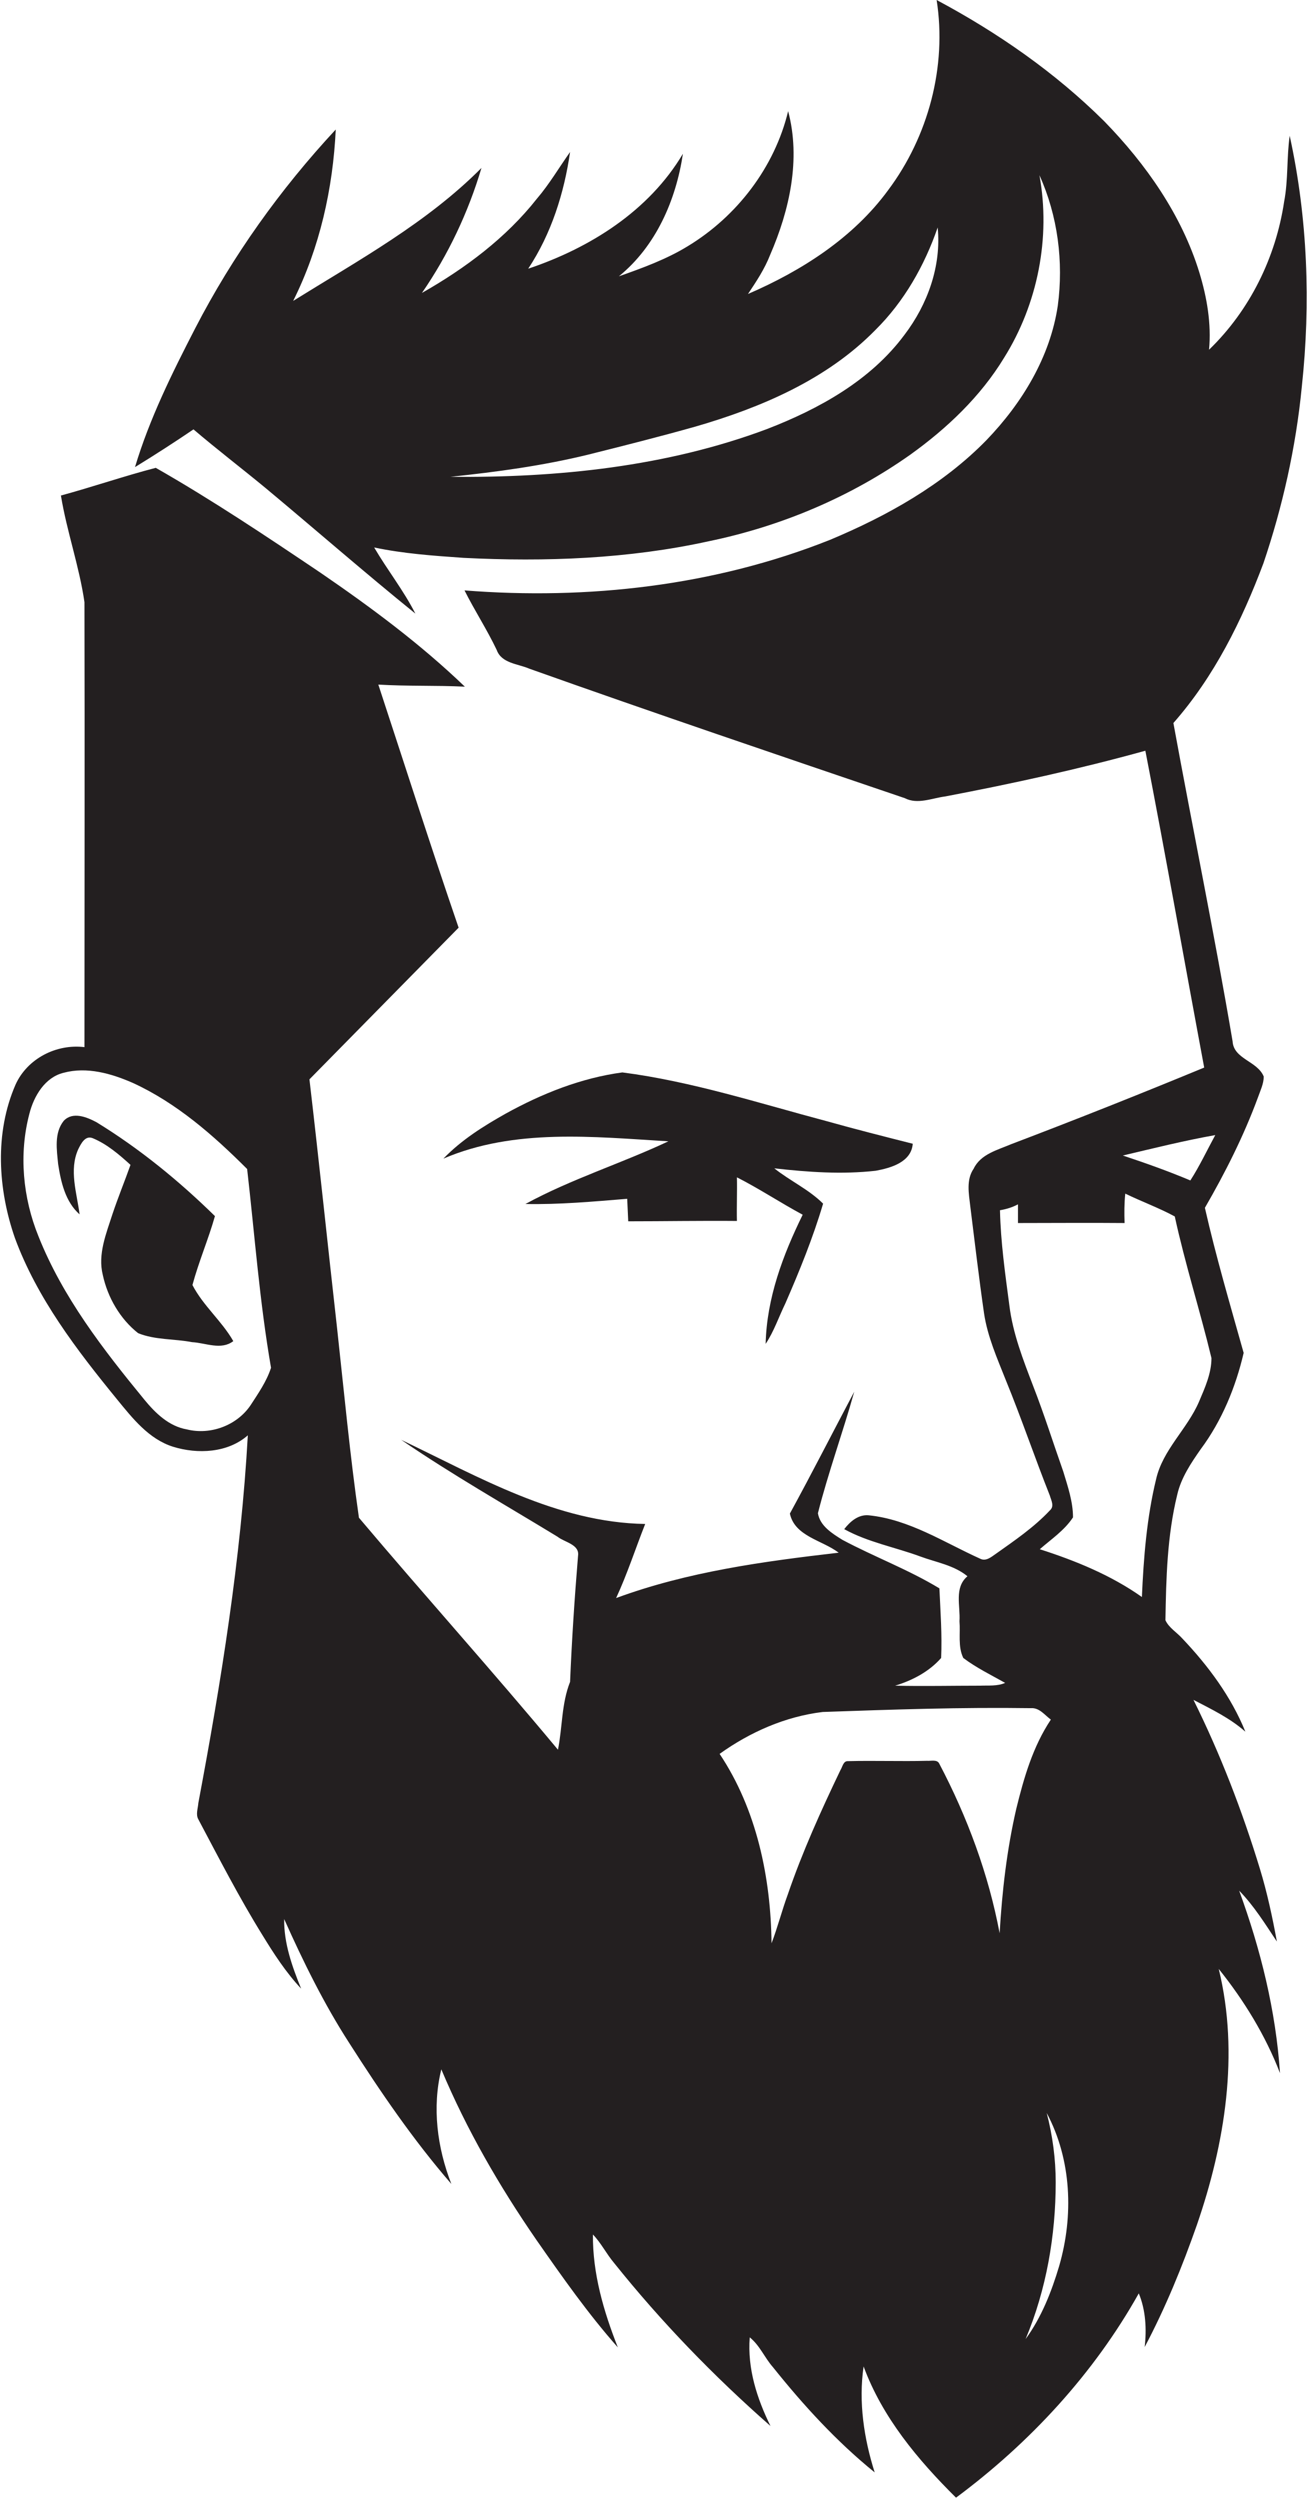 <?xml version="1.0" encoding="utf-8"?>
<!-- Generator: Adobe Illustrator 19.2.0, SVG Export Plug-In . SVG Version: 6.00 Build 0)  -->
<svg version="1.1" id="Layer_1" xmlns="http://www.w3.org/2000/svg" xmlns:xlink="http://www.w3.org/1999/xlink" x="0px" y="0px"
	 viewBox="0 0 377.6 721.9" enable-background="new 0 0 377.6 721.9" xml:space="preserve">
<g>
	<path fill="#231F20" d="M376.1,111.7c2.6-24.1,1.7-48.7-3.5-72.5c-0.9,6.3-0.4,12.7-1.6,19c-2.4,16.1-9.9,31.4-21.7,42.8
		c0.7-7.5-0.6-15.1-2.8-22.3C341.4,62.1,331.1,47.4,319,35c-14.2-14.1-30.8-25.6-48.4-35c3,19.2-2.4,39.4-14,54.9
		c-10.1,13.8-25,23.3-40.5,30c2.4-3.6,4.8-7.2,6.4-11.3c5.6-12.9,8.9-27.6,5.2-41.5c-3.9,16.2-14.8,30.4-29,39
		c-6.2,3.8-13.1,6.3-19.9,8.7c10.7-8.7,16.5-22,18.5-35.4c-9.8,16.5-26.8,27.2-44.7,33.2c6.7-10.1,10.4-21.9,12.1-33.7
		c-3.2,4.5-6,9.3-9.6,13.5c-8.9,11.3-20.7,20.1-33.2,27.2c7.6-11,13.4-23.3,17.2-36.1c-15.8,15.9-35.6,26.7-54.4,38.4
		C92.4,71.5,96.2,54.4,97,37.4C81,54.6,67.2,73.9,56.4,94.8c-6.7,13-13.2,26.1-17.4,40.1c5.7-3.5,11.3-7.1,16.9-10.9
		c6.8,5.8,14,11.3,20.9,17c14.4,12,28.6,24.4,43.2,36.2c-3.4-6.7-8.1-12.6-11.9-19.1c8.5,1.8,17.2,2.4,25.8,3
		c23.7,1.2,47.7,0.3,70.9-4.8c20.8-4.3,40.8-12.7,58.2-25c10.6-7.6,20.3-16.8,27.1-28c9.7-15.5,13.5-34.7,10.2-52.7
		c5.3,11.7,7,25,5.3,37.7c-2.2,14.8-10.3,28.1-20.6,38.8c-12.6,12.9-28.7,21.9-45.2,28.8c-33.4,13.3-70,17.4-105.6,14.6
		c2.9,5.8,6.5,11.3,9.3,17.2c1.4,3.9,6.2,4,9.4,5.4c36,12.8,72.3,25.1,108.5,37.4c3.7,1.9,7.8,0,11.7-0.5
		c19.4-3.7,38.7-7.9,57.8-13.2c5.9,30.4,11.3,61,17,91.5c-18.4,7.6-37,15-55.7,22.1c-4,1.7-8.9,2.9-10.9,7.1
		c-2.2,3.2-1.4,7.2-1,10.7c1.3,10.4,2.5,20.7,4,31.1c1,6.7,3.8,13,6.3,19.3c4.5,11,8.3,22.2,12.7,33.3c0.4,1.4,1.4,3.1,0,4.3
		c-4.6,4.9-10.2,8.7-15.7,12.6c-1.3,0.9-2.8,2.2-4.5,1.3c-10.4-4.7-20.4-11.3-32.1-12.5c-3-0.3-5.4,1.8-7.1,4
		c6.9,3.8,14.7,5.2,22,7.9c4.6,1.7,9.7,2.5,13.6,5.7c-3.9,3.3-2,8.6-2.3,13c0.3,3.5-0.5,7.3,1.1,10.6c3.7,2.8,8,4.9,12.1,7.2
		c-2.3,1-4.8,0.7-7.2,0.8c-8.2,0-16.4,0.2-24.6,0c5-1.5,9.9-4.1,13.3-8c0.3-6.7-0.2-13.4-0.5-20.1c-8.9-5.4-18.8-9.1-28-14
		c-2.9-1.8-6.5-4-7.1-7.7c3-11.8,7.2-23.3,10.5-35.1c-6.2,11.7-12.2,23.5-18.6,35.2c1.4,6.6,9.4,7.7,14.1,11.3
		c-21.7,2.5-43.7,5.5-64.3,13.1c3.2-6.9,5.6-14.3,8.4-21.4c-25.5-0.4-48.1-13.6-70.5-24.3c14.6,10,30.1,18.8,45.2,28
		c2,1.6,6.4,2.2,5.9,5.5c-1,12.1-1.8,24.3-2.3,36.4c-2.5,6.3-2.2,13.1-3.5,19.6c-18.8-22.6-38.5-44.5-57.5-67
		c-2.6-18.1-4.3-36.4-6.3-54.6c-2.7-24-5.2-48.1-8-72c14.4-14.6,28.7-29.2,43.1-43.8c-8-23.3-15.5-46.8-23.2-70.2
		c8.3,0.5,16.7,0.2,25,0.6c-12.8-12.3-27.1-22.9-41.7-32.9c-15.6-10.5-31.3-21-47.6-30.3c-9.2,2.4-18.2,5.5-27.4,8
		c1.7,10.4,5.3,20.4,6.8,30.8c0.1,42.8,0,85.7,0,128.5c-8.1-1-16.5,3.3-19.9,10.8c-6.1,14-5.1,30.2-0.2,44.3
		c6.4,17.4,17.9,32.4,29.5,46.6c4.5,5.5,9.2,11.5,16.2,13.7c7.1,2.2,15.8,1.8,21.6-3.3c-2,35.7-7.7,71.1-14.3,106.2
		c-0.1,1.5-0.8,3.3,0,4.7c6,11.3,11.8,22.6,18.5,33.4c3.3,5.4,6.8,10.8,11.2,15.5c-2.6-6.4-5-13.1-4.9-20.1
		c5.5,12.3,11.5,24.5,18.8,35.8c9,14.1,18.5,28,29.5,40.7c-4.1-10.5-5.6-22.1-2.9-33.1c7.3,17.4,16.8,33.8,27.5,49.3
		c7.4,10.6,14.9,21.3,23.5,31c-4.1-10.4-7.3-21.3-7.2-32.6c2.4,2.5,3.9,5.6,6.1,8.2c13.6,17,28.8,32.7,45.2,47.1
		c-3.9-7.9-6.7-16.6-6-25.6c2.9,2.3,4.3,5.9,6.7,8.6c8.8,11,18.4,21.5,29.4,30.4c-3.1-9.8-4.7-20.3-3.2-30.6
		c5.4,14.7,15.7,27,26.7,37.9c21.3-15.8,39.8-35.8,52.8-59c2,4.8,2.3,10.3,1.7,15.5c6-11.3,10.9-23.3,15.1-35.3
		c8.1-23.5,12.3-49.4,6.3-73.9c7.3,9.1,13.5,19.2,17.7,30.1c-1.2-18-5.6-35.8-11.8-52.7c4.3,4.4,7.5,9.6,10.9,14.7
		c-1.3-7.1-2.8-14.1-4.9-21c-5.1-16.7-11.4-33.1-19.2-48.8c5.2,2.7,10.6,5.3,15,9.2c-4.1-10.1-10.7-19-18.2-26.9
		c-1.6-1.8-3.9-3.1-4.9-5.3c0.2-12.1,0.5-24.4,3.4-36.2c1.1-4.9,4-9.2,6.8-13.2c6.1-8.2,10.1-17.9,12.4-27.8
		c-3.9-13.9-8-27.8-11.2-41.9c5.9-10.2,11.2-20.7,15.3-31.8c0.7-2,1.7-4,1.7-6.1c-1.8-4.5-8.7-5-9-10.2
		c-5.2-30.7-11.5-61.3-17.1-91.9c11.8-13.4,19.8-29.6,26-46.1C370.5,146.5,374.4,129.2,376.1,111.7z M261.3,96.7
		c-9.8,13.2-24.7,21.4-39.7,27.2c-29.1,10.9-60.6,14.1-91.5,13.8c13.4-1.4,26.7-3.2,39.8-6.4c10.4-2.6,20.7-5.2,31-8.1
		c19-5.5,38-13.6,52-27.9c8.3-8.2,14.2-18.6,18-29.6C272,76.8,268,87.9,261.3,96.7z M72.4,405.8c-3.9,5.8-11.5,8.7-18.4,7
		c-5.2-0.9-9.1-4.7-12.3-8.6c-11.9-14.5-23.6-29.6-30.6-47.2c-4.5-11.1-5.7-23.7-2.6-35.4c1.3-5.1,4.5-10.5,9.9-11.8
		c6.7-1.8,13.7,0.2,19.9,2.9c12.7,5.8,23.4,15.2,33.1,24.9c2.2,19.2,3.6,38.4,6.9,57.4C77,399,74.6,402.4,72.4,405.8z M288.8,558.3
		c-3.2-17-9.3-33.5-17.4-48.9c-0.6-1.4-2.4-0.8-3.6-0.9c-7.6,0.2-15.2-0.1-22.8,0.1c-1.4-0.1-1.6,1.7-2.2,2.6
		c-5.6,11.7-11,23.6-15.2,35.9c-1.7,4.6-2.9,9.4-4.7,14.1c-0.2-19-4.3-38.7-15-54.7c8.8-6.3,19-10.8,29.8-12.1
		c20-0.7,40.1-1.4,60.1-1.1c2.5-0.2,4,2,5.8,3.3c-5.2,7.8-7.8,16.8-10,25.8C290.9,534.1,289.5,546.2,288.8,558.3z M306,654.4
		c-2.2,7.4-5.1,14.8-9.7,21.1c6-14.3,8.7-29.9,8.7-45.3c0-6.7-0.9-13.5-2.6-20C309.6,623.7,310.2,639.9,306,654.4z M350,392.2
		c0,4.4-1.9,8.6-3.6,12.6c-3.4,7.9-10.5,13.9-12.4,22.4c-2.7,11.1-3.6,22.6-4.1,34c-8.9-6.3-19.2-10.5-29.5-13.8
		c3.3-2.9,7.1-5.4,9.6-9.2c0-4.5-1.5-8.9-2.8-13.2c-2.9-8.2-5.5-16.5-8.7-24.7c-2.9-7.6-5.9-15.2-6.9-23.4
		c-1.2-9.1-2.5-18.2-2.7-27.4c1.8-0.3,3.5-0.8,5.2-1.7c0,1.8,0,3.6,0,5.4c10.3,0,20.5-0.1,30.8,0c-0.1-2.8-0.1-5.7,0.2-8.5
		c4.7,2.3,9.7,4.1,14.3,6.6C342.4,365.1,346.7,378.5,350,392.2z M343.9,340.9c-6.4-2.7-12.9-5-19.5-7.2c8.9-2.1,17.7-4.3,26.7-5.9
		C348.7,332.2,346.6,336.7,343.9,340.9z"/>
	<path fill="#231F20" d="M253,338.1c4.4-0.8,10.3-2.5,10.7-7.8c-8.3-2.1-16.6-4.2-24.8-6.5c-19.6-5.2-39-11.5-59.1-14.1
		c-11.9,1.6-23.2,6.1-33.7,11.9c-6.4,3.6-12.8,7.6-18,13c20.5-8.8,43.4-6.3,65-5c-13.6,6.4-28.1,10.9-41.3,18.1
		c9.8,0.2,19.6-0.7,29.4-1.5c0.1,2.2,0.2,4.3,0.3,6.5c10.5,0,20.9-0.2,31.4-0.1c-0.1-4.2,0.1-8.4,0-12.6c6.5,3.3,12.5,7.3,19,10.8
		c-5.7,11.6-10.4,24.1-10.7,37.3c2.4-3.6,3.8-7.8,5.7-11.7c4.1-9.4,8-19,10.9-28.8c-4.1-4.1-9.6-6.6-14.1-10.2
		C233.4,338.5,243.3,339.2,253,338.1z"/>
	<path fill="#231F20" d="M62.1,351.2c-10.4-10.2-21.8-19.5-34.2-27.1c-2.8-1.5-6.9-3.2-9.5-0.4c-2.8,3.5-2,8.4-1.6,12.5
		c0.8,5.2,2.1,10.9,6.2,14.5c-0.8-6.2-3.1-12.8-0.4-18.8c0.8-1.6,2-4.1,4.2-3.2c4.1,1.7,7.6,4.7,10.9,7.7c-1.7,4.8-3.6,9.4-5.2,14.2
		c-1.8,5.6-4.3,11.6-2.8,17.6c1.4,6.5,5,12.7,10.2,16.8c4.9,2,10.4,1.6,15.6,2.6c3.9,0.2,8.4,2.4,11.9-0.3
		c-3.3-5.8-8.7-10.2-11.8-16.2C57.4,364.4,60.2,357.9,62.1,351.2z"/>
</g>
</svg>
